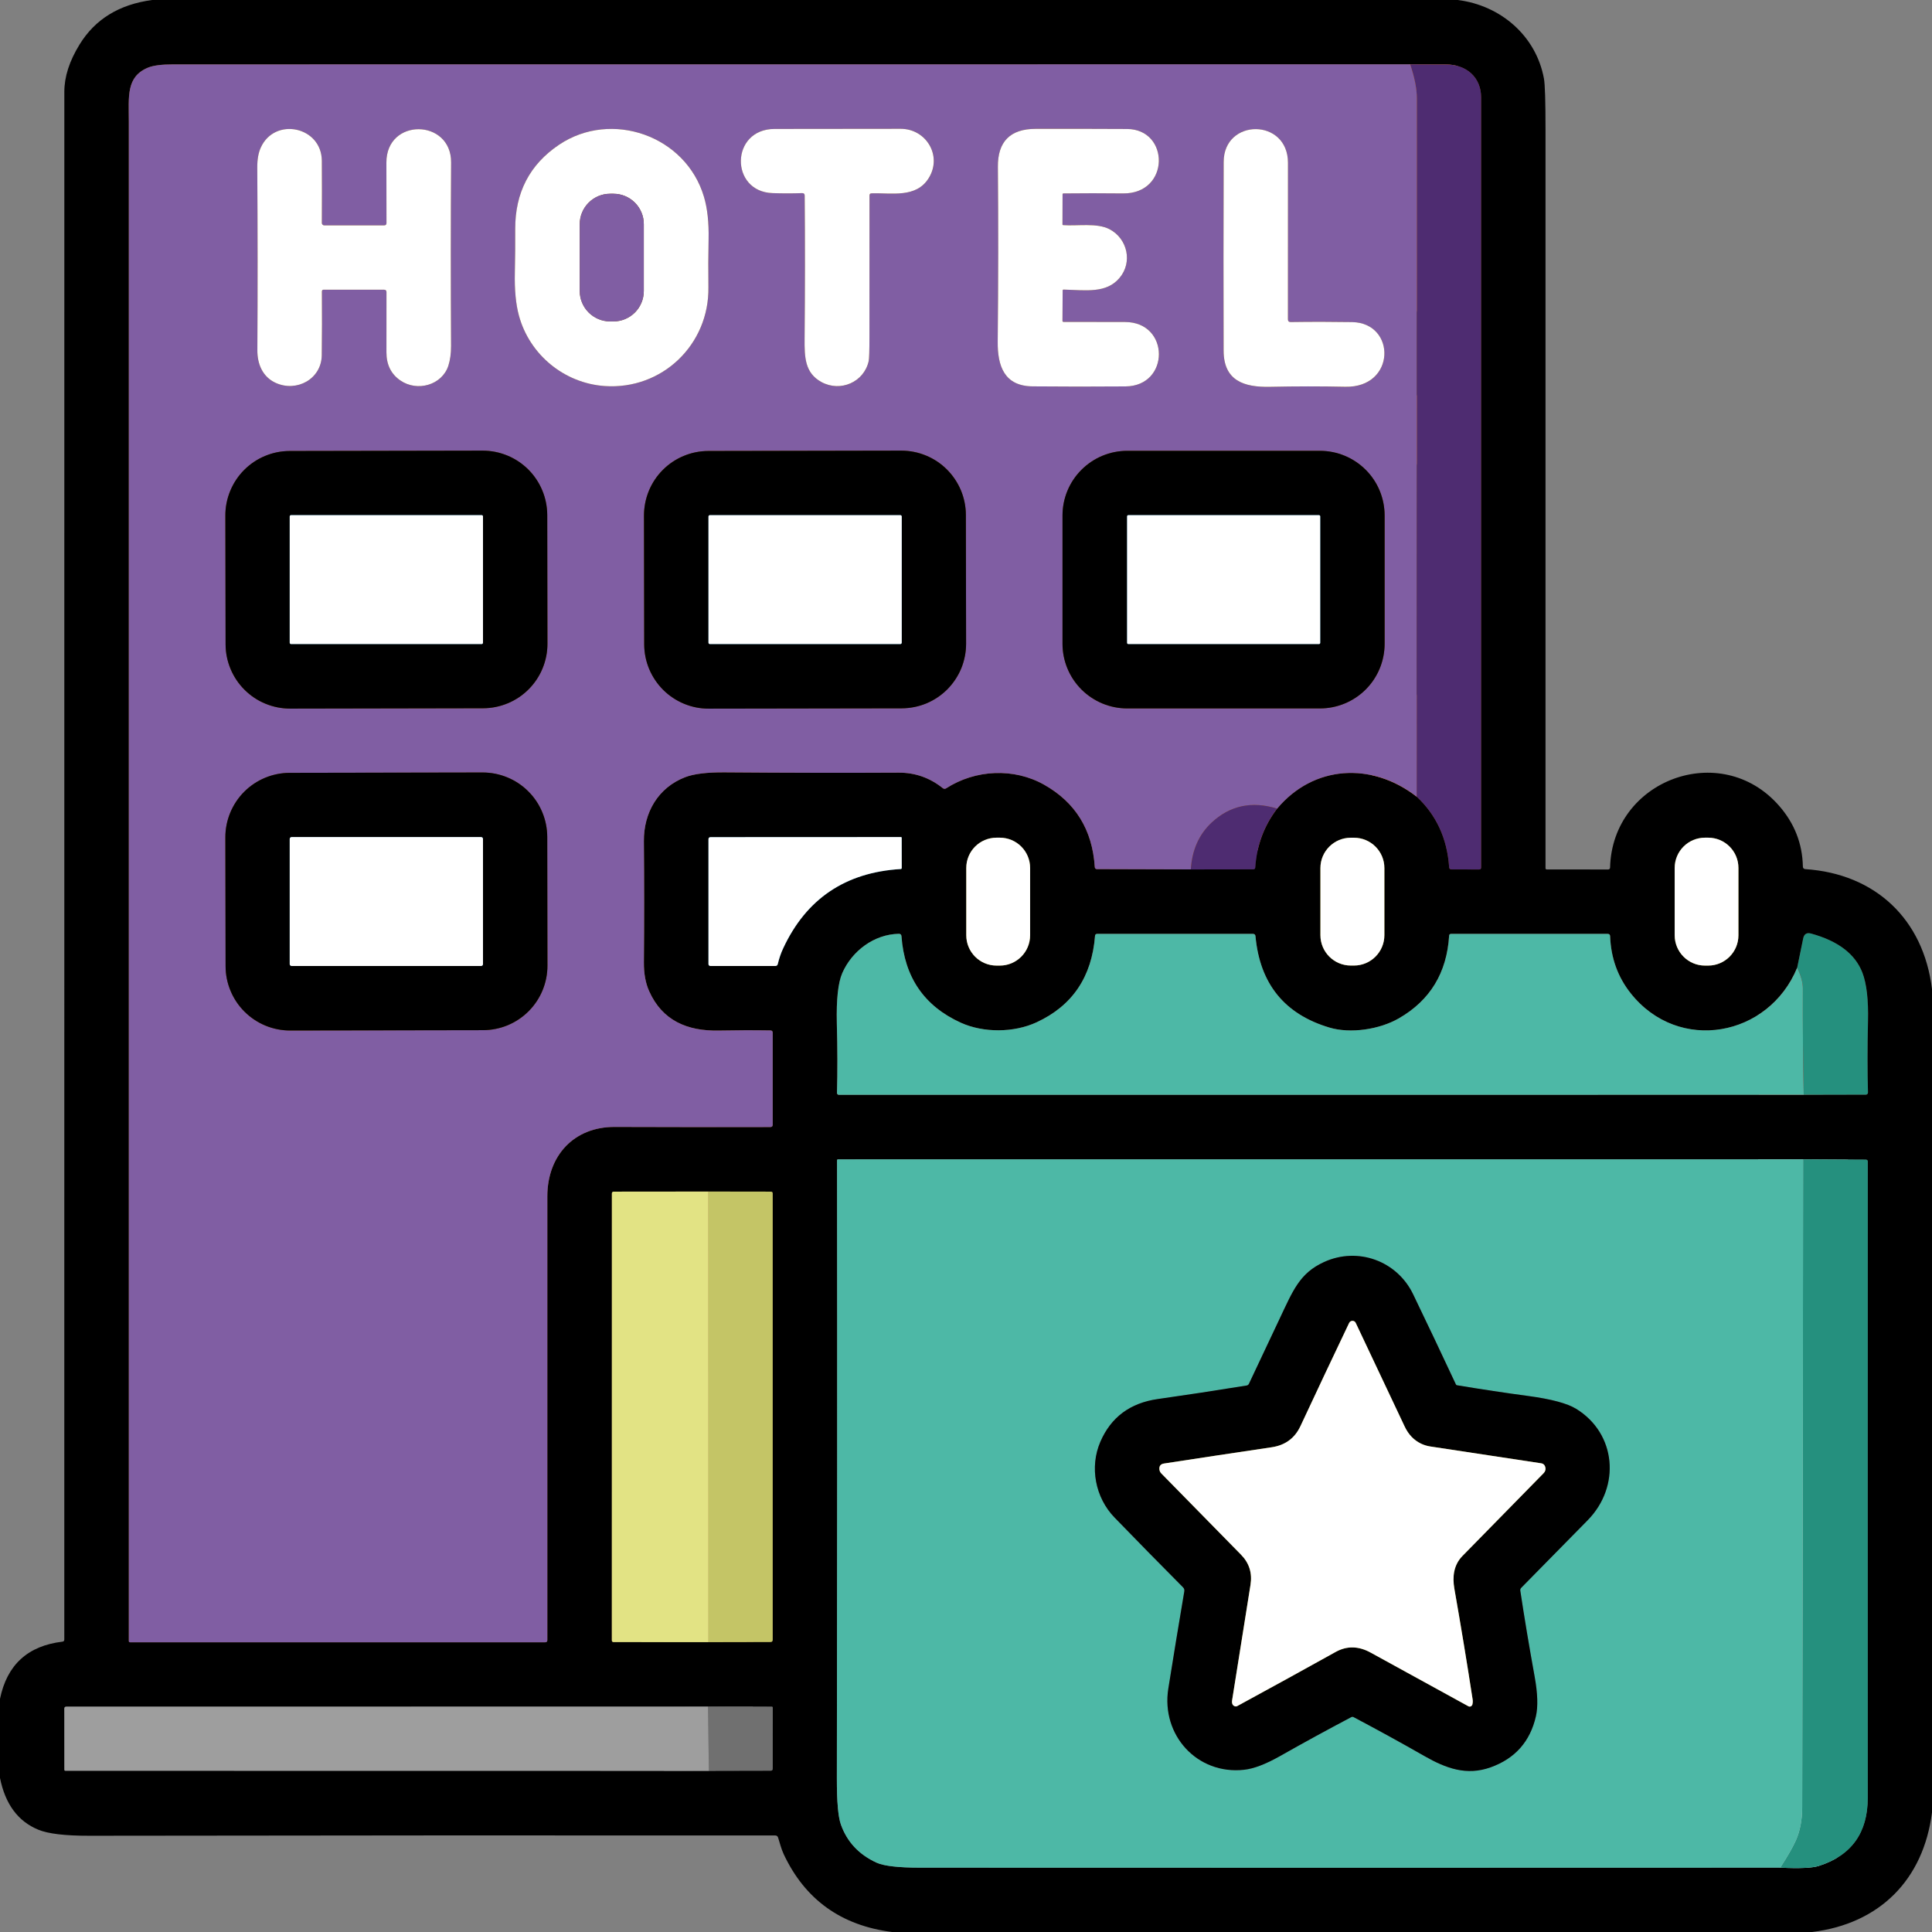 <svg width="43" height="43" viewBox="0 0 43 43" fill="none" xmlns="http://www.w3.org/2000/svg">
<rect x="0" y="0" width="43" height="43" fill="#808080" stroke="none"/>
<g clip-path="url(#clip0_370_9488)">
<path d="M26.504 19.35L27.893 19.348C27.921 19.348 27.936 19.334 27.938 19.306C27.971 18.813 28.134 18.377 28.425 17.997" stroke="#3C1F11" stroke-width="2"/>
<path d="M28.426 17.997C29.235 17.029 30.531 16.954 31.531 17.731" stroke="#804C01" stroke-width="2"/>
<path d="M31.53 17.731C31.969 18.141 32.21 18.664 32.254 19.301C32.256 19.335 32.274 19.351 32.307 19.351L32.92 19.352C32.95 19.353 32.965 19.338 32.965 19.308C32.965 13.681 32.965 7.968 32.965 2.171C32.965 1.723 32.643 1.438 32.187 1.435C31.921 1.433 31.653 1.432 31.385 1.432" stroke="#7B3E00" stroke-width="2"/>
<path d="M31.385 1.431C22.209 1.43 13.03 1.431 3.851 1.433C3.597 1.433 3.413 1.457 3.297 1.504C2.804 1.707 2.867 2.145 2.867 2.701C2.867 13.976 2.867 25.25 2.867 36.523C2.867 36.542 2.877 36.552 2.896 36.552H12.134C12.166 36.552 12.182 36.536 12.182 36.504C12.182 33.225 12.182 29.932 12.182 26.627C12.182 25.718 12.777 25.079 13.68 25.082C14.839 25.086 15.994 25.087 17.145 25.085C17.181 25.085 17.198 25.067 17.198 25.031V22.986C17.198 22.952 17.181 22.934 17.147 22.934C16.776 22.928 16.393 22.929 15.997 22.937C15.292 22.951 14.741 22.712 14.45 22.064C14.368 21.884 14.329 21.668 14.331 21.417C14.339 20.529 14.339 19.632 14.331 18.725C14.325 18.083 14.65 17.529 15.25 17.298C15.444 17.223 15.739 17.187 16.133 17.19C17.542 17.201 18.831 17.203 19.999 17.197C20.366 17.195 20.694 17.31 20.985 17.543C20.995 17.551 21.007 17.556 21.02 17.556C21.032 17.557 21.045 17.554 21.056 17.547C21.711 17.125 22.567 17.087 23.238 17.465C23.937 17.859 24.313 18.469 24.366 19.296C24.368 19.328 24.385 19.344 24.417 19.344L26.504 19.35" stroke="#804C01" stroke-width="2"/>
<path d="M31.385 1.432C31.485 1.723 31.535 1.974 31.535 2.184C31.536 7.346 31.535 12.528 31.53 17.731" stroke="#FA8A01" stroke-width="2"/>
<path d="M28.425 17.997C27.859 17.823 27.372 17.928 26.962 18.312C26.683 18.576 26.53 18.922 26.504 19.351" stroke="#BC6B12" stroke-width="2"/>
<path d="M17.431 21.108C17.944 20.006 18.816 19.418 20.047 19.343C20.062 19.342 20.07 19.334 20.07 19.318L20.069 18.649C20.069 18.637 20.063 18.631 20.051 18.631L15.817 18.633C15.784 18.633 15.768 18.649 15.768 18.681V21.459C15.768 21.47 15.773 21.48 15.78 21.488C15.788 21.496 15.799 21.501 15.81 21.501H17.256C17.285 21.501 17.304 21.486 17.311 21.458C17.341 21.331 17.381 21.215 17.431 21.108Z" stroke="#01557A" stroke-width="2"/>
<path d="M22.927 19.318C22.927 19.139 22.856 18.968 22.729 18.841C22.603 18.715 22.431 18.644 22.253 18.644H22.18C22.001 18.644 21.83 18.715 21.703 18.841C21.577 18.968 21.506 19.139 21.506 19.318V20.816C21.506 20.995 21.577 21.167 21.703 21.293C21.83 21.42 22.001 21.491 22.18 21.491H22.253C22.431 21.491 22.603 21.42 22.729 21.293C22.856 21.167 22.927 20.995 22.927 20.816V19.318Z" stroke="#807000" stroke-width="2"/>
<path d="M30.813 19.321C30.813 19.142 30.741 18.97 30.614 18.843C30.487 18.716 30.315 18.645 30.136 18.645H30.065C29.886 18.645 29.713 18.716 29.586 18.843C29.459 18.97 29.388 19.142 29.388 19.321V20.813C29.388 20.992 29.459 21.165 29.586 21.292C29.713 21.419 29.886 21.49 30.065 21.49H30.136C30.315 21.49 30.487 21.419 30.614 21.292C30.741 21.165 30.813 20.992 30.813 20.813V19.321Z" stroke="#807000" stroke-width="2"/>
<path d="M38.693 19.318C38.693 19.139 38.622 18.968 38.495 18.841C38.369 18.715 38.197 18.644 38.018 18.644H37.948C37.769 18.644 37.597 18.715 37.471 18.841C37.344 18.968 37.273 19.139 37.273 19.318V20.816C37.273 20.995 37.344 21.167 37.471 21.293C37.597 21.42 37.769 21.491 37.948 21.491H38.018C38.197 21.491 38.369 21.42 38.495 21.293C38.622 21.167 38.693 20.995 38.693 20.816V19.318Z" stroke="#807000" stroke-width="2"/>
<path d="M40.146 24.368L41.528 24.365C41.534 24.365 41.541 24.364 41.546 24.361C41.552 24.359 41.557 24.356 41.562 24.351C41.566 24.347 41.569 24.341 41.572 24.336C41.574 24.33 41.575 24.324 41.575 24.317C41.562 23.848 41.562 23.318 41.576 22.729C41.587 22.256 41.546 21.897 41.452 21.652C41.292 21.235 40.912 20.944 40.31 20.779C40.212 20.752 40.153 20.789 40.133 20.888L39.999 21.54" stroke="#640F0F" stroke-width="2"/>
<path d="M39.999 21.54C39.366 23.081 37.36 23.451 36.295 22.11C36.007 21.747 35.854 21.323 35.836 20.838C35.835 20.803 35.817 20.786 35.782 20.786H32.296C32.269 20.786 32.254 20.8 32.253 20.827C32.202 21.651 31.831 22.263 31.139 22.663C30.7 22.917 30.053 23.009 29.592 22.872C28.589 22.575 28.04 21.896 27.943 20.836C27.939 20.803 27.921 20.786 27.888 20.786H24.419C24.39 20.786 24.374 20.8 24.372 20.829C24.3 21.744 23.867 22.386 23.073 22.753C22.567 22.988 21.89 22.991 21.387 22.764C20.57 22.394 20.13 21.751 20.064 20.837C20.061 20.801 20.042 20.784 20.005 20.784C19.449 20.795 18.96 21.171 18.746 21.659C18.653 21.874 18.613 22.244 18.625 22.77C18.64 23.338 18.641 23.858 18.628 24.327C18.628 24.332 18.629 24.338 18.631 24.343C18.633 24.348 18.636 24.352 18.64 24.356C18.643 24.36 18.648 24.363 18.653 24.365C18.658 24.368 18.664 24.369 18.669 24.369L40.145 24.368" stroke="#7A221B" stroke-width="2"/>
<path d="M39.999 21.54C40.085 21.715 40.127 21.87 40.126 22.005C40.122 22.794 40.129 23.582 40.146 24.368" stroke="#DE312A" stroke-width="2"/>
<path d="M39.623 41.568C40.051 41.588 40.337 41.576 40.48 41.53C41.207 41.298 41.57 40.792 41.57 40.014C41.568 35.311 41.568 30.591 41.57 25.854C41.57 25.825 41.555 25.81 41.526 25.81L40.131 25.803" stroke="#686C6E" stroke-width="2"/>
<path d="M40.132 25.803L18.655 25.804C18.639 25.804 18.631 25.812 18.631 25.828C18.636 30.422 18.635 35.007 18.627 39.583C18.626 40.095 18.656 40.436 18.715 40.606C18.852 40.993 19.116 41.276 19.508 41.456C19.672 41.531 19.996 41.568 20.48 41.568C26.861 41.571 33.242 41.571 39.623 41.568" stroke="#7B7B7B" stroke-width="2"/>
<path d="M40.131 25.803C40.128 30.615 40.122 35.424 40.111 40.229C40.11 40.509 40.063 40.752 39.971 40.96C39.904 41.11 39.788 41.312 39.623 41.568" stroke="#E2E7E9" stroke-width="2"/>
<path d="M15.77 36.549L17.148 36.546C17.182 36.546 17.198 36.529 17.198 36.496V26.563C17.198 26.536 17.185 26.522 17.157 26.522L15.769 26.52" stroke="#3C1F11" stroke-width="2"/>
<path d="M15.769 26.52L13.66 26.522C13.632 26.522 13.618 26.536 13.618 26.564L13.617 36.507C13.617 36.534 13.631 36.548 13.658 36.548L15.77 36.549" stroke="#502917" stroke-width="2"/>
<path d="M15.769 26.52L15.77 36.549" stroke="#8C4828" stroke-width="2"/>
<path d="M15.778 39.413L17.154 39.41C17.184 39.41 17.199 39.395 17.199 39.365L17.2 38.008C17.2 37.992 17.192 37.984 17.176 37.984L15.758 37.983" stroke="#383838" stroke-width="2"/>
<path d="M15.758 37.983L1.475 37.985C1.446 37.985 1.432 37.999 1.432 38.028L1.433 39.39C1.433 39.396 1.435 39.401 1.439 39.405C1.443 39.409 1.448 39.411 1.454 39.411L15.777 39.413" stroke="#4F4F4F" stroke-width="2"/>
<path d="M15.758 37.983L15.778 39.413" stroke="#878787" stroke-width="2"/>
<path d="M17.91 4.353C17.919 5.385 17.919 6.444 17.908 7.53C17.904 7.958 17.916 8.301 18.284 8.503C18.708 8.734 19.232 8.504 19.334 8.036C19.346 7.984 19.351 7.804 19.351 7.498C19.351 6.498 19.352 5.449 19.353 4.35C19.353 4.32 19.368 4.304 19.397 4.303C19.843 4.289 20.39 4.415 20.671 3.964C20.979 3.469 20.616 2.867 20.047 2.867C18.957 2.868 18.022 2.869 17.241 2.87C16.253 2.871 16.243 4.266 17.194 4.298C17.423 4.306 17.642 4.306 17.853 4.298C17.891 4.297 17.91 4.315 17.91 4.353Z" stroke="#804C01" stroke-width="2"/>
<path d="M23.67 4.305C24.093 4.3 24.535 4.3 24.995 4.305C26.047 4.317 26.039 2.875 25.084 2.871C24.422 2.868 23.745 2.866 23.052 2.868C22.486 2.868 22.205 3.151 22.21 3.716C22.222 4.947 22.221 6.242 22.207 7.599C22.201 8.154 22.357 8.593 22.983 8.599C23.648 8.605 24.338 8.606 25.052 8.6C26.041 8.591 26.043 7.168 25.04 7.167C24.617 7.166 24.161 7.165 23.673 7.165C23.656 7.165 23.648 7.157 23.648 7.14L23.651 6.468C23.651 6.452 23.659 6.445 23.674 6.445C24.18 6.46 24.623 6.531 24.914 6.189C25.214 5.838 25.094 5.312 24.696 5.102C24.416 4.955 23.982 5.034 23.664 5.011C23.653 5.01 23.648 5.004 23.648 4.993L23.65 4.326C23.65 4.313 23.656 4.306 23.67 4.305Z" stroke="#804C01" stroke-width="2"/>
<path d="M8.547 5.017H7.219C7.211 5.017 7.204 5.016 7.197 5.013C7.19 5.01 7.184 5.006 7.179 5.001C7.174 4.996 7.17 4.989 7.167 4.982C7.164 4.976 7.163 4.968 7.163 4.961C7.166 4.489 7.166 4.028 7.163 3.577C7.156 2.814 6.116 2.599 5.805 3.283C5.751 3.401 5.725 3.549 5.726 3.726C5.735 5.13 5.736 6.485 5.728 7.791C5.726 8.1 5.843 8.388 6.137 8.522C6.605 8.734 7.152 8.436 7.161 7.911C7.167 7.465 7.168 6.989 7.164 6.483C7.164 6.474 7.168 6.465 7.174 6.458C7.18 6.452 7.189 6.448 7.198 6.448H8.548C8.584 6.448 8.602 6.466 8.602 6.502C8.601 6.937 8.6 7.384 8.601 7.843C8.601 8.117 8.704 8.325 8.91 8.467C9.286 8.727 9.838 8.572 9.979 8.139C10.019 8.014 10.039 7.869 10.039 7.703C10.031 6.259 10.031 4.896 10.04 3.614C10.045 2.642 8.597 2.616 8.6 3.619C8.601 4.104 8.602 4.553 8.602 4.964C8.602 4.999 8.584 5.017 8.547 5.017Z" stroke="#804C01" stroke-width="2"/>
<path d="M13.459 8.592C14.736 8.68 15.785 7.67 15.767 6.396C15.762 6.034 15.764 5.677 15.771 5.325C15.779 4.955 15.745 4.64 15.668 4.381C15.264 3.016 13.605 2.441 12.444 3.221C11.79 3.66 11.464 4.287 11.467 5.1C11.469 5.427 11.466 5.748 11.459 6.064C11.45 6.452 11.481 6.773 11.55 7.025C11.784 7.888 12.552 8.529 13.459 8.592Z" stroke="#804C01" stroke-width="2"/>
<path d="M28.665 7.107C28.664 5.93 28.665 4.769 28.666 3.624C28.667 2.626 27.237 2.629 27.235 3.603C27.23 5.053 27.23 6.454 27.234 7.807C27.236 8.474 27.687 8.622 28.267 8.609C28.84 8.597 29.399 8.596 29.943 8.608C31.071 8.632 31.079 7.187 30.095 7.169C29.667 7.162 29.21 7.161 28.726 7.168C28.685 7.168 28.665 7.148 28.665 7.107Z" stroke="#804C01" stroke-width="2"/>
<path d="M12.18 11.463C12.179 11.275 12.142 11.088 12.069 10.915C11.997 10.741 11.891 10.583 11.758 10.45C11.624 10.317 11.466 10.211 11.292 10.139C11.117 10.068 10.931 10.031 10.742 10.031L6.448 10.039C6.259 10.039 6.073 10.076 5.899 10.149C5.725 10.221 5.567 10.327 5.434 10.461C5.301 10.594 5.196 10.752 5.124 10.927C5.052 11.101 5.015 11.287 5.016 11.476L5.021 14.34C5.021 14.528 5.058 14.714 5.131 14.888C5.203 15.062 5.309 15.22 5.443 15.353C5.576 15.486 5.734 15.591 5.908 15.663C6.083 15.735 6.269 15.772 6.458 15.771L10.752 15.764C10.941 15.764 11.127 15.726 11.301 15.654C11.475 15.582 11.633 15.476 11.766 15.342C11.899 15.209 12.005 15.05 12.076 14.876C12.148 14.702 12.185 14.515 12.184 14.327L12.18 11.463Z" stroke="#804C01" stroke-width="2"/>
<path d="M21.497 11.462C21.497 11.274 21.459 11.087 21.387 10.914C21.314 10.74 21.208 10.582 21.075 10.449C20.942 10.316 20.783 10.21 20.609 10.139C20.435 10.067 20.248 10.03 20.06 10.03L15.765 10.038C15.577 10.038 15.39 10.075 15.216 10.148C15.042 10.22 14.884 10.326 14.751 10.46C14.618 10.593 14.513 10.751 14.441 10.926C14.37 11.1 14.333 11.286 14.333 11.475L14.338 14.34C14.338 14.529 14.376 14.715 14.448 14.889C14.521 15.063 14.627 15.221 14.76 15.354C14.893 15.487 15.052 15.592 15.226 15.664C15.4 15.736 15.587 15.773 15.775 15.772L20.07 15.765C20.258 15.764 20.445 15.727 20.619 15.655C20.793 15.582 20.951 15.476 21.084 15.343C21.216 15.209 21.322 15.051 21.394 14.877C21.465 14.703 21.502 14.516 21.502 14.328L21.497 11.462Z" stroke="#804C01" stroke-width="2"/>
<path d="M30.817 11.473C30.817 11.091 30.666 10.725 30.396 10.456C30.126 10.186 29.76 10.034 29.379 10.034H25.087C24.706 10.034 24.34 10.186 24.07 10.456C23.8 10.725 23.648 11.091 23.648 11.473V14.328C23.648 14.71 23.8 15.076 24.07 15.346C24.34 15.615 24.706 15.767 25.087 15.767H29.379C29.76 15.767 30.126 15.615 30.396 15.346C30.666 15.076 30.817 14.71 30.817 14.328V11.473Z" stroke="#804C01" stroke-width="2"/>
<path d="M12.18 18.627C12.179 18.439 12.142 18.252 12.069 18.078C11.997 17.904 11.891 17.746 11.757 17.613C11.624 17.48 11.465 17.375 11.291 17.303C11.117 17.231 10.93 17.194 10.742 17.194L6.448 17.202C6.26 17.202 6.073 17.24 5.899 17.312C5.725 17.384 5.567 17.491 5.434 17.624C5.301 17.758 5.196 17.916 5.124 18.09C5.052 18.264 5.015 18.451 5.016 18.64L5.021 21.503C5.021 21.692 5.058 21.879 5.131 22.053C5.203 22.227 5.309 22.385 5.443 22.518C5.576 22.651 5.735 22.756 5.909 22.828C6.083 22.9 6.27 22.937 6.458 22.936L10.752 22.929C10.94 22.928 11.127 22.891 11.301 22.819C11.475 22.746 11.633 22.64 11.766 22.507C11.899 22.373 12.004 22.215 12.076 22.04C12.148 21.866 12.185 21.68 12.184 21.491L12.18 18.627Z" stroke="#804C01" stroke-width="2"/>
<path d="M14.329 4.988C14.329 4.809 14.258 4.637 14.131 4.51C14.004 4.383 13.832 4.312 13.652 4.312H13.58C13.401 4.312 13.229 4.383 13.102 4.51C12.975 4.637 12.903 4.809 12.903 4.988V6.477C12.903 6.656 12.975 6.828 13.102 6.955C13.229 7.082 13.401 7.154 13.58 7.154H13.652C13.832 7.154 14.004 7.082 14.131 6.955C14.258 6.828 14.329 6.656 14.329 6.477V4.988Z" stroke="#804C01" stroke-width="2"/>
<path d="M10.75 11.495C10.75 11.487 10.747 11.479 10.742 11.474C10.736 11.468 10.728 11.465 10.72 11.465H6.479C6.471 11.465 6.463 11.468 6.458 11.474C6.452 11.479 6.449 11.487 6.449 11.495V14.305C6.449 14.313 6.452 14.321 6.458 14.327C6.463 14.332 6.471 14.335 6.479 14.335H10.72C10.728 14.335 10.736 14.332 10.742 14.327C10.747 14.321 10.75 14.313 10.75 14.305V11.495Z" stroke="#01557A" stroke-width="2"/>
<path d="M20.07 11.497C20.07 11.488 20.066 11.48 20.06 11.474C20.054 11.468 20.046 11.465 20.038 11.465H15.8C15.791 11.465 15.783 11.468 15.777 11.474C15.771 11.48 15.768 11.488 15.768 11.497V14.303C15.768 14.312 15.771 14.32 15.777 14.326C15.783 14.332 15.791 14.335 15.8 14.335H20.038C20.046 14.335 20.054 14.332 20.06 14.326C20.066 14.32 20.07 14.312 20.07 14.303V11.497Z" stroke="#01557A" stroke-width="2"/>
<path d="M29.384 11.493C29.384 11.49 29.383 11.486 29.382 11.482C29.38 11.479 29.378 11.476 29.375 11.473C29.373 11.471 29.37 11.469 29.366 11.467C29.363 11.466 29.359 11.465 29.355 11.465H25.114C25.106 11.465 25.099 11.468 25.094 11.473C25.088 11.479 25.085 11.486 25.085 11.493V14.307C25.085 14.311 25.086 14.314 25.088 14.318C25.089 14.321 25.091 14.324 25.094 14.327C25.096 14.33 25.1 14.332 25.103 14.333C25.107 14.335 25.11 14.335 25.114 14.335H29.355C29.359 14.335 29.363 14.335 29.366 14.333C29.37 14.332 29.373 14.33 29.375 14.327C29.378 14.324 29.38 14.321 29.382 14.318C29.383 14.314 29.384 14.311 29.384 14.307V11.493Z" stroke="#01557A" stroke-width="2"/>
<path d="M10.75 18.673C10.75 18.661 10.746 18.651 10.738 18.642C10.73 18.634 10.719 18.63 10.708 18.63H6.492C6.48 18.63 6.469 18.634 6.461 18.642C6.453 18.651 6.449 18.661 6.449 18.673V21.458C6.449 21.469 6.453 21.48 6.461 21.488C6.469 21.496 6.48 21.5 6.492 21.5H10.708C10.719 21.5 10.73 21.496 10.738 21.488C10.746 21.48 10.75 21.469 10.75 21.458V18.673Z" stroke="#01557A" stroke-width="2"/>
<path d="M32.404 30.813C32.081 30.122 31.763 29.452 31.45 28.803C31.094 28.065 30.224 27.744 29.47 28.088C28.924 28.338 28.78 28.718 28.475 29.362C28.238 29.863 28.012 30.342 27.797 30.799C27.787 30.82 27.77 30.833 27.746 30.837C27.055 30.949 26.396 31.049 25.77 31.138C25.154 31.225 24.727 31.542 24.491 32.088C24.247 32.651 24.375 33.331 24.807 33.776C25.302 34.287 25.809 34.804 26.33 35.328C26.355 35.353 26.364 35.382 26.359 35.417C26.234 36.153 26.116 36.875 26.003 37.583C25.839 38.619 26.648 39.504 27.689 39.389C27.905 39.366 28.169 39.265 28.483 39.088C29.018 38.785 29.55 38.494 30.08 38.215C30.087 38.212 30.094 38.21 30.101 38.21C30.108 38.21 30.116 38.212 30.122 38.215C30.666 38.503 31.193 38.792 31.703 39.084C32.185 39.359 32.641 39.526 33.176 39.335C33.721 39.14 34.057 38.76 34.185 38.196C34.233 37.983 34.224 37.69 34.156 37.315C34.033 36.638 33.927 36.001 33.837 35.404C33.833 35.379 33.84 35.357 33.858 35.339C34.368 34.82 34.861 34.319 35.337 33.835C36.072 33.086 35.976 31.906 35.079 31.355C34.881 31.234 34.526 31.139 34.014 31.07C33.511 31.003 32.982 30.923 32.428 30.831C32.423 30.831 32.418 30.829 32.414 30.825C32.41 30.822 32.406 30.818 32.404 30.813Z" stroke="#7B7B7B" stroke-width="2"/>
<path d="M31.63 32.132C31.47 32.055 31.348 31.929 31.264 31.751C30.908 30.994 30.545 30.225 30.175 29.445C30.162 29.417 30.14 29.401 30.11 29.398C30.093 29.396 30.076 29.4 30.061 29.408C30.046 29.417 30.034 29.43 30.027 29.445C29.675 30.182 29.314 30.948 28.943 31.742C28.817 32.01 28.605 32.166 28.305 32.211C27.482 32.333 26.683 32.454 25.908 32.573C25.833 32.584 25.798 32.627 25.804 32.702C25.807 32.736 25.822 32.769 25.847 32.794C26.445 33.405 27.036 34.007 27.62 34.601C27.803 34.787 27.874 35.011 27.832 35.273C27.695 36.127 27.559 36.981 27.424 37.835C27.411 37.91 27.431 37.958 27.483 37.976C27.492 37.979 27.501 37.98 27.51 37.979C27.519 37.979 27.528 37.976 27.536 37.972C28.335 37.537 29.065 37.136 29.727 36.767C29.977 36.628 30.238 36.633 30.509 36.783C31.247 37.19 31.971 37.587 32.68 37.975C32.689 37.98 32.698 37.983 32.708 37.983C32.717 37.983 32.727 37.982 32.736 37.978C32.744 37.974 32.752 37.968 32.758 37.96C32.764 37.953 32.769 37.944 32.771 37.935C32.78 37.896 32.782 37.859 32.776 37.824C32.651 37.009 32.515 36.189 32.37 35.362C32.322 35.089 32.355 34.83 32.549 34.631C33.117 34.05 33.718 33.437 34.352 32.792C34.398 32.746 34.41 32.693 34.386 32.633C34.38 32.616 34.369 32.602 34.355 32.59C34.341 32.579 34.325 32.572 34.307 32.569L31.829 32.193C31.76 32.182 31.694 32.162 31.63 32.132Z" stroke="#807000" stroke-width="2"/>
<path d="M3.388 0H32.445C33.404 0.12 34.189 0.801 34.363 1.749C34.387 1.877 34.398 2.252 34.398 2.872C34.399 8.359 34.399 13.844 34.398 19.326C34.398 19.332 34.401 19.339 34.406 19.343C34.41 19.348 34.417 19.351 34.423 19.351L35.793 19.352C35.804 19.352 35.815 19.347 35.823 19.34C35.831 19.332 35.835 19.322 35.835 19.311C35.882 17.361 38.3 16.453 39.595 17.932C39.939 18.325 40.116 18.776 40.126 19.286C40.127 19.323 40.146 19.342 40.181 19.344C41.736 19.447 42.81 20.455 43 22.014V40.339C42.809 41.841 41.831 42.817 40.332 43H19.854C18.721 42.856 17.918 42.279 17.443 41.269C17.388 41.152 17.357 41.019 17.318 40.899C17.308 40.867 17.285 40.851 17.251 40.851C12.23 40.848 7.143 40.85 1.989 40.858C1.451 40.859 1.072 40.814 0.852 40.723C0.4 40.537 0.116 40.153 0 39.571V37.811C0.155 37.054 0.618 36.63 1.39 36.538C1.417 36.535 1.431 36.519 1.431 36.491C1.431 25.008 1.431 13.525 1.432 2.042C1.432 1.709 1.544 1.359 1.77 0.992C2.116 0.427 2.655 0.097 3.388 0ZM26.504 19.35L27.893 19.348C27.921 19.348 27.936 19.334 27.938 19.306C27.971 18.813 28.134 18.377 28.425 17.997C29.235 17.029 30.531 16.954 31.53 17.731C31.969 18.14 32.21 18.663 32.253 19.3C32.256 19.334 32.273 19.351 32.307 19.351L32.92 19.352C32.95 19.352 32.965 19.337 32.965 19.307C32.965 13.68 32.965 7.968 32.965 2.17C32.965 1.723 32.643 1.438 32.187 1.434C31.921 1.432 31.653 1.431 31.385 1.431C22.208 1.43 13.03 1.431 3.851 1.433C3.597 1.433 3.412 1.457 3.296 1.504C2.803 1.707 2.867 2.145 2.867 2.701C2.867 13.976 2.867 25.25 2.867 36.523C2.867 36.542 2.877 36.552 2.896 36.552H12.134C12.166 36.552 12.182 36.536 12.182 36.504C12.181 33.224 12.181 29.932 12.182 26.627C12.182 25.718 12.777 25.079 13.679 25.082C14.839 25.086 15.994 25.087 17.145 25.084C17.18 25.084 17.198 25.067 17.198 25.031V22.986C17.198 22.951 17.181 22.934 17.147 22.934C16.776 22.927 16.392 22.929 15.996 22.937C15.292 22.951 14.741 22.712 14.45 22.064C14.368 21.884 14.329 21.668 14.331 21.417C14.339 20.529 14.339 19.632 14.33 18.725C14.324 18.083 14.65 17.528 15.25 17.297C15.444 17.223 15.738 17.187 16.133 17.19C17.542 17.201 18.831 17.203 19.999 17.197C20.365 17.194 20.694 17.31 20.985 17.543C20.995 17.551 21.007 17.555 21.02 17.556C21.032 17.557 21.045 17.554 21.056 17.547C21.711 17.124 22.567 17.087 23.238 17.465C23.936 17.859 24.312 18.469 24.366 19.296C24.368 19.328 24.385 19.344 24.417 19.344L26.504 19.35ZM17.431 21.107C17.944 20.005 18.816 19.417 20.047 19.342C20.062 19.341 20.07 19.333 20.07 19.317L20.069 18.649C20.069 18.636 20.063 18.63 20.051 18.63L15.817 18.632C15.784 18.632 15.768 18.648 15.768 18.681V21.458C15.768 21.469 15.773 21.48 15.78 21.488C15.788 21.496 15.799 21.5 15.81 21.5H17.256C17.285 21.5 17.304 21.486 17.311 21.457C17.341 21.331 17.381 21.214 17.431 21.107ZM22.927 19.318C22.927 19.139 22.856 18.968 22.729 18.841C22.603 18.715 22.431 18.644 22.253 18.644H22.18C22.001 18.644 21.83 18.715 21.703 18.841C21.577 18.968 21.506 19.139 21.506 19.318V20.816C21.506 20.995 21.577 21.167 21.703 21.293C21.83 21.42 22.001 21.491 22.18 21.491H22.253C22.431 21.491 22.603 21.42 22.729 21.293C22.856 21.167 22.927 20.995 22.927 20.816V19.318ZM30.812 19.321C30.812 19.142 30.741 18.97 30.614 18.843C30.487 18.716 30.315 18.645 30.135 18.645H30.065C29.885 18.645 29.713 18.716 29.586 18.843C29.459 18.97 29.388 19.142 29.388 19.321V20.813C29.388 20.992 29.459 21.165 29.586 21.292C29.713 21.419 29.885 21.49 30.065 21.49H30.135C30.315 21.49 30.487 21.419 30.614 21.292C30.741 21.165 30.812 20.992 30.812 20.813V19.321ZM38.692 19.318C38.692 19.139 38.621 18.968 38.495 18.841C38.368 18.715 38.197 18.644 38.018 18.644H37.947C37.769 18.644 37.597 18.715 37.471 18.841C37.344 18.968 37.273 19.139 37.273 19.318V20.816C37.273 20.995 37.344 21.167 37.471 21.293C37.597 21.42 37.769 21.491 37.947 21.491H38.018C38.197 21.491 38.368 21.42 38.495 21.293C38.621 21.167 38.692 20.995 38.692 20.816V19.318ZM40.145 24.367L41.528 24.365C41.534 24.365 41.54 24.363 41.546 24.361C41.552 24.359 41.557 24.355 41.561 24.351C41.566 24.346 41.569 24.341 41.571 24.335C41.574 24.329 41.575 24.323 41.575 24.317C41.562 23.847 41.562 23.318 41.576 22.729C41.587 22.256 41.546 21.897 41.452 21.652C41.292 21.234 40.911 20.943 40.31 20.779C40.212 20.752 40.153 20.788 40.133 20.888L39.999 21.54C39.366 23.081 37.36 23.451 36.295 22.109C36.007 21.746 35.854 21.322 35.836 20.837C35.835 20.803 35.817 20.785 35.782 20.785H32.296C32.269 20.785 32.254 20.799 32.252 20.826C32.202 21.65 31.83 22.262 31.139 22.662C30.7 22.917 30.053 23.008 29.592 22.872C28.589 22.574 28.039 21.896 27.942 20.836C27.939 20.802 27.921 20.785 27.888 20.785H24.419C24.39 20.785 24.374 20.8 24.371 20.829C24.3 21.744 23.867 22.385 23.073 22.752C22.567 22.987 21.89 22.991 21.387 22.763C20.57 22.393 20.129 21.751 20.064 20.837C20.061 20.801 20.041 20.783 20.005 20.784C19.449 20.794 18.96 21.17 18.746 21.659C18.653 21.873 18.612 22.243 18.625 22.769C18.64 23.338 18.641 23.857 18.628 24.326C18.628 24.331 18.629 24.337 18.631 24.342C18.633 24.347 18.636 24.352 18.64 24.356C18.643 24.36 18.648 24.363 18.653 24.365C18.658 24.367 18.663 24.368 18.669 24.368L40.145 24.367ZM39.623 41.568C40.051 41.588 40.337 41.575 40.48 41.529C41.207 41.298 41.57 40.792 41.57 40.014C41.568 35.311 41.568 30.591 41.57 25.854C41.57 25.825 41.555 25.81 41.526 25.81L40.131 25.802L18.655 25.803C18.638 25.803 18.63 25.811 18.63 25.828C18.636 30.422 18.634 35.007 18.626 39.583C18.625 40.094 18.655 40.435 18.715 40.606C18.852 40.992 19.116 41.276 19.508 41.456C19.672 41.531 19.996 41.568 20.48 41.568C26.861 41.57 33.242 41.57 39.623 41.568ZM15.77 36.549L17.148 36.546C17.181 36.546 17.198 36.529 17.198 36.496V26.563C17.198 26.536 17.185 26.522 17.157 26.522L15.769 26.52L13.66 26.522C13.632 26.522 13.618 26.536 13.618 26.564L13.617 36.507C13.617 36.535 13.631 36.548 13.658 36.548L15.77 36.549ZM15.777 39.413L17.154 39.41C17.183 39.41 17.198 39.395 17.198 39.365L17.199 38.008C17.199 37.992 17.191 37.984 17.176 37.984L15.758 37.984L1.475 37.985C1.446 37.985 1.432 38 1.432 38.028L1.433 39.39C1.433 39.396 1.435 39.401 1.439 39.405C1.443 39.409 1.448 39.411 1.454 39.411L15.777 39.413Z" fill="black"/>
<path d="M31.385 1.431C31.485 1.722 31.535 1.973 31.535 2.184C31.536 7.345 31.535 12.528 31.53 17.731C30.531 16.954 29.235 17.029 28.426 17.997C27.86 17.823 27.372 17.928 26.963 18.312C26.683 18.575 26.53 18.921 26.504 19.35L24.417 19.344C24.385 19.344 24.368 19.328 24.366 19.296C24.313 18.469 23.937 17.859 23.238 17.465C22.567 17.087 21.711 17.125 21.056 17.547C21.045 17.554 21.032 17.557 21.02 17.556C21.007 17.556 20.995 17.551 20.985 17.543C20.694 17.31 20.366 17.195 19.999 17.197C18.831 17.203 17.542 17.201 16.133 17.19C15.739 17.187 15.444 17.223 15.25 17.298C14.65 17.529 14.325 18.083 14.331 18.725C14.339 19.632 14.339 20.529 14.331 21.417C14.329 21.668 14.368 21.884 14.45 22.064C14.741 22.712 15.292 22.951 15.997 22.937C16.393 22.929 16.776 22.928 17.147 22.934C17.181 22.934 17.198 22.952 17.198 22.986V25.031C17.198 25.067 17.181 25.085 17.145 25.085C15.994 25.087 14.839 25.086 13.68 25.082C12.777 25.079 12.182 25.718 12.182 26.627C12.182 29.932 12.182 33.225 12.182 36.504C12.182 36.536 12.166 36.552 12.134 36.552H2.896C2.877 36.552 2.867 36.542 2.867 36.523C2.867 25.25 2.867 13.976 2.867 2.701C2.867 2.145 2.804 1.707 3.297 1.504C3.413 1.457 3.597 1.433 3.851 1.433C13.03 1.431 22.209 1.43 31.385 1.431ZM17.91 4.353C17.919 5.385 17.919 6.445 17.908 7.53C17.904 7.958 17.916 8.301 18.284 8.503C18.708 8.735 19.232 8.504 19.334 8.037C19.346 7.984 19.351 7.805 19.351 7.498C19.351 6.498 19.352 5.449 19.353 4.35C19.353 4.32 19.368 4.305 19.397 4.303C19.843 4.289 20.39 4.415 20.671 3.964C20.979 3.47 20.616 2.867 20.047 2.867C18.957 2.868 18.022 2.869 17.241 2.87C16.253 2.871 16.243 4.267 17.194 4.298C17.423 4.306 17.642 4.306 17.853 4.298C17.891 4.297 17.91 4.315 17.91 4.353ZM23.669 4.305C24.093 4.3 24.535 4.3 24.995 4.305C26.047 4.317 26.039 2.875 25.084 2.871C24.422 2.867 23.745 2.866 23.052 2.867C22.486 2.868 22.205 3.151 22.21 3.716C22.222 4.947 22.221 6.241 22.206 7.599C22.201 8.153 22.357 8.593 22.983 8.598C23.648 8.605 24.337 8.605 25.052 8.599C26.041 8.591 26.043 7.168 25.04 7.167C24.617 7.165 24.161 7.165 23.673 7.165C23.656 7.165 23.648 7.156 23.648 7.14L23.651 6.468C23.651 6.452 23.659 6.445 23.674 6.445C24.18 6.46 24.623 6.531 24.914 6.189C25.214 5.838 25.094 5.312 24.696 5.102C24.416 4.954 23.982 5.033 23.664 5.011C23.653 5.01 23.648 5.004 23.648 4.993L23.649 4.326C23.649 4.313 23.656 4.306 23.669 4.305ZM8.547 5.017H7.219C7.211 5.017 7.204 5.016 7.197 5.013C7.19 5.01 7.184 5.006 7.179 5.001C7.174 4.996 7.17 4.989 7.167 4.983C7.164 4.976 7.163 4.968 7.163 4.961C7.167 4.489 7.167 4.028 7.163 3.577C7.157 2.814 6.116 2.599 5.805 3.283C5.751 3.401 5.725 3.549 5.726 3.727C5.735 5.13 5.736 6.485 5.728 7.791C5.726 8.1 5.843 8.388 6.137 8.522C6.605 8.734 7.152 8.436 7.161 7.911C7.167 7.465 7.168 6.989 7.164 6.483C7.164 6.474 7.168 6.465 7.174 6.459C7.181 6.452 7.189 6.448 7.199 6.448H8.548C8.584 6.448 8.602 6.466 8.602 6.502C8.601 6.937 8.601 7.384 8.601 7.843C8.601 8.117 8.704 8.325 8.91 8.467C9.286 8.727 9.838 8.572 9.979 8.139C10.02 8.014 10.039 7.869 10.039 7.703C10.031 6.259 10.031 4.896 10.04 3.614C10.046 2.642 8.597 2.616 8.6 3.619C8.601 4.104 8.602 4.553 8.602 4.964C8.602 4.999 8.584 5.017 8.547 5.017ZM13.46 8.592C14.736 8.68 15.785 7.67 15.767 6.396C15.762 6.034 15.764 5.677 15.772 5.326C15.78 4.955 15.745 4.64 15.668 4.381C15.264 3.016 13.606 2.441 12.444 3.221C11.79 3.66 11.465 4.287 11.467 5.1C11.469 5.427 11.466 5.748 11.459 6.064C11.451 6.452 11.481 6.773 11.55 7.025C11.784 7.888 12.553 8.529 13.46 8.592ZM28.665 7.108C28.664 5.931 28.665 4.77 28.666 3.625C28.667 2.626 27.237 2.63 27.235 3.603C27.23 5.053 27.23 6.455 27.234 7.807C27.236 8.474 27.687 8.622 28.267 8.609C28.84 8.597 29.399 8.597 29.943 8.609C31.071 8.633 31.079 7.188 30.095 7.17C29.667 7.162 29.21 7.161 28.726 7.168C28.685 7.169 28.665 7.149 28.665 7.108ZM12.18 11.463C12.179 11.274 12.142 11.088 12.069 10.914C11.997 10.74 11.891 10.582 11.758 10.449C11.624 10.316 11.466 10.211 11.292 10.139C11.118 10.067 10.931 10.03 10.743 10.031L6.448 10.038C6.259 10.039 6.073 10.076 5.899 10.149C5.725 10.221 5.567 10.327 5.434 10.46C5.301 10.594 5.196 10.752 5.124 10.926C5.052 11.1 5.015 11.287 5.016 11.475L5.021 14.339C5.021 14.527 5.059 14.714 5.131 14.888C5.203 15.062 5.309 15.22 5.443 15.353C5.576 15.486 5.734 15.591 5.909 15.663C6.083 15.735 6.269 15.771 6.458 15.771L10.753 15.764C10.941 15.763 11.127 15.726 11.301 15.653C11.475 15.581 11.633 15.475 11.766 15.342C11.899 15.208 12.005 15.05 12.076 14.876C12.148 14.702 12.185 14.515 12.185 14.327L12.18 11.463ZM21.497 11.462C21.497 11.274 21.459 11.087 21.387 10.913C21.314 10.739 21.208 10.581 21.075 10.448C20.942 10.315 20.783 10.21 20.609 10.138C20.435 10.066 20.248 10.03 20.06 10.03L15.765 10.037C15.577 10.038 15.39 10.075 15.216 10.148C15.042 10.22 14.884 10.326 14.751 10.459C14.618 10.593 14.513 10.751 14.441 10.925C14.37 11.1 14.333 11.286 14.333 11.475L14.338 14.34C14.338 14.528 14.376 14.715 14.448 14.889C14.521 15.063 14.627 15.221 14.76 15.354C14.893 15.486 15.052 15.592 15.226 15.664C15.4 15.736 15.587 15.772 15.775 15.772L20.07 15.764C20.258 15.764 20.445 15.727 20.619 15.654C20.793 15.582 20.951 15.476 21.084 15.342C21.216 15.209 21.322 15.051 21.394 14.877C21.465 14.703 21.502 14.516 21.502 14.328L21.497 11.462ZM30.817 11.473C30.817 11.092 30.666 10.726 30.396 10.456C30.126 10.186 29.76 10.035 29.379 10.035H25.087C24.706 10.035 24.34 10.186 24.07 10.456C23.8 10.726 23.648 11.092 23.648 11.473V14.329C23.648 14.71 23.8 15.076 24.07 15.346C24.34 15.616 24.706 15.767 25.087 15.767H29.379C29.76 15.767 30.126 15.616 30.396 15.346C30.666 15.076 30.817 14.71 30.817 14.329V11.473ZM12.18 18.627C12.179 18.438 12.142 18.252 12.069 18.078C11.997 17.904 11.891 17.745 11.758 17.613C11.624 17.479 11.466 17.374 11.291 17.302C11.117 17.23 10.93 17.194 10.742 17.194L6.449 17.201C6.26 17.202 6.074 17.239 5.9 17.312C5.726 17.384 5.567 17.49 5.434 17.623C5.301 17.757 5.196 17.915 5.124 18.09C5.052 18.264 5.015 18.451 5.016 18.639L5.021 21.503C5.021 21.692 5.059 21.878 5.131 22.052C5.203 22.226 5.309 22.384 5.443 22.517C5.576 22.65 5.735 22.756 5.909 22.828C6.083 22.899 6.27 22.936 6.459 22.936L10.752 22.928C10.94 22.928 11.127 22.89 11.301 22.818C11.475 22.746 11.633 22.64 11.766 22.506C11.899 22.373 12.005 22.214 12.076 22.04C12.148 21.866 12.185 21.679 12.185 21.491L12.18 18.627Z" fill="#805EA3"/>
<path d="M31.385 1.431C31.653 1.431 31.92 1.432 32.187 1.434C32.643 1.437 32.965 1.722 32.965 2.17C32.965 7.967 32.965 13.68 32.965 19.307C32.965 19.337 32.95 19.352 32.92 19.351L32.307 19.35C32.273 19.35 32.255 19.334 32.253 19.3C32.209 18.663 31.968 18.14 31.53 17.73C31.535 12.527 31.536 7.345 31.534 2.183C31.534 1.973 31.484 1.722 31.385 1.431Z" fill="#4E2C71"/>
<path d="M17.852 4.298C17.642 4.306 17.422 4.306 17.194 4.298C16.242 4.266 16.252 2.871 17.241 2.87C18.021 2.869 18.957 2.868 20.047 2.867C20.615 2.867 20.978 3.469 20.67 3.964C20.39 4.415 19.843 4.289 19.397 4.303C19.367 4.304 19.352 4.32 19.352 4.35C19.351 5.449 19.351 6.498 19.351 7.498C19.351 7.804 19.345 7.984 19.334 8.036C19.231 8.504 18.707 8.734 18.283 8.503C17.915 8.301 17.904 7.958 17.908 7.53C17.918 6.444 17.919 5.385 17.91 4.353C17.91 4.315 17.89 4.297 17.852 4.298Z" fill="white"/>
<path d="M23.669 4.305C23.656 4.306 23.649 4.313 23.649 4.326L23.647 4.993C23.647 5.004 23.653 5.01 23.663 5.011C23.982 5.034 24.416 4.955 24.695 5.102C25.094 5.312 25.214 5.838 24.914 6.189C24.622 6.531 24.18 6.46 23.673 6.445C23.658 6.445 23.651 6.452 23.651 6.468L23.647 7.14C23.647 7.157 23.656 7.165 23.673 7.165C24.161 7.165 24.617 7.166 25.04 7.167C26.043 7.168 26.041 8.591 25.052 8.6C24.337 8.606 23.647 8.605 22.982 8.599C22.357 8.593 22.2 8.154 22.206 7.599C22.22 6.242 22.221 4.947 22.21 3.716C22.204 3.151 22.485 2.868 23.052 2.868C23.744 2.866 24.422 2.868 25.084 2.871C26.038 2.875 26.047 4.317 24.994 4.305C24.535 4.3 24.093 4.3 23.669 4.305Z" fill="white"/>
<path d="M8.602 4.964C8.602 4.553 8.601 4.104 8.6 3.619C8.597 2.616 10.045 2.642 10.04 3.614C10.031 4.896 10.031 6.259 10.039 7.703C10.039 7.869 10.019 8.014 9.979 8.139C9.838 8.572 9.286 8.727 8.91 8.467C8.704 8.325 8.601 8.117 8.601 7.843C8.6 7.384 8.601 6.937 8.602 6.502C8.602 6.466 8.584 6.448 8.548 6.448H7.198C7.189 6.448 7.18 6.452 7.174 6.458C7.168 6.465 7.164 6.474 7.164 6.483C7.168 6.989 7.167 7.465 7.161 7.911C7.152 8.436 6.605 8.734 6.137 8.522C5.843 8.388 5.726 8.1 5.728 7.791C5.736 6.485 5.735 5.13 5.726 3.726C5.725 3.549 5.751 3.401 5.805 3.283C6.116 2.599 7.156 2.814 7.163 3.577C7.166 4.028 7.166 4.489 7.163 4.961C7.163 4.968 7.164 4.976 7.167 4.982C7.17 4.989 7.174 4.996 7.179 5.001C7.184 5.006 7.19 5.01 7.197 5.013C7.204 5.016 7.211 5.017 7.219 5.017H8.547C8.584 5.017 8.602 4.999 8.602 4.964Z" fill="white"/>
<path d="M15.767 6.396C15.785 7.67 14.736 8.68 13.459 8.592C12.552 8.529 11.784 7.888 11.55 7.025C11.481 6.773 11.45 6.452 11.459 6.064C11.466 5.748 11.469 5.427 11.467 5.1C11.464 4.287 11.79 3.66 12.444 3.221C13.605 2.441 15.264 3.016 15.668 4.381C15.745 4.64 15.779 4.955 15.771 5.325C15.764 5.677 15.762 6.034 15.767 6.396ZM14.329 4.989C14.329 4.809 14.258 4.637 14.131 4.51C14.004 4.383 13.832 4.312 13.653 4.312H13.58C13.401 4.312 13.229 4.383 13.102 4.51C12.975 4.637 12.903 4.809 12.903 4.989V6.477C12.903 6.656 12.975 6.829 13.102 6.956C13.229 7.082 13.401 7.154 13.58 7.154H13.653C13.832 7.154 14.004 7.082 14.131 6.956C14.258 6.829 14.329 6.656 14.329 6.477V4.989Z" fill="white"/>
<path d="M28.726 7.168C29.21 7.161 29.667 7.162 30.095 7.169C31.079 7.187 31.071 8.632 29.943 8.608C29.399 8.596 28.84 8.597 28.267 8.609C27.687 8.622 27.236 8.474 27.234 7.807C27.23 6.454 27.23 5.053 27.235 3.603C27.237 2.629 28.667 2.626 28.666 3.624C28.665 4.769 28.664 5.93 28.665 7.107C28.665 7.148 28.685 7.168 28.726 7.168Z" fill="white"/>
<path d="M13.652 4.312H13.58C13.206 4.312 12.903 4.615 12.903 4.988V6.477C12.903 6.85 13.206 7.154 13.58 7.154H13.652C14.026 7.154 14.329 6.85 14.329 6.477V4.988C14.329 4.615 14.026 4.312 13.652 4.312Z" fill="#805EA3"/>
<path d="M12.184 14.326C12.185 14.514 12.148 14.701 12.076 14.875C12.005 15.049 11.899 15.208 11.766 15.341C11.633 15.475 11.475 15.581 11.301 15.653C11.127 15.725 10.941 15.763 10.752 15.763L6.458 15.771C6.269 15.771 6.083 15.734 5.908 15.662C5.734 15.591 5.576 15.485 5.443 15.352C5.309 15.219 5.203 15.061 5.131 14.887C5.058 14.713 5.021 14.527 5.021 14.339L5.016 11.475C5.015 11.286 5.052 11.1 5.124 10.926C5.196 10.751 5.301 10.593 5.434 10.46C5.567 10.326 5.725 10.22 5.899 10.148C6.073 10.075 6.259 10.038 6.448 10.038L10.742 10.03C10.931 10.03 11.117 10.067 11.292 10.139C11.466 10.21 11.624 10.316 11.758 10.449C11.891 10.582 11.997 10.74 12.069 10.914C12.142 11.087 12.179 11.274 12.18 11.462L12.184 14.326ZM10.75 11.495C10.75 11.486 10.747 11.479 10.741 11.473C10.736 11.467 10.728 11.464 10.72 11.464H6.479C6.471 11.464 6.463 11.467 6.457 11.473C6.452 11.479 6.448 11.486 6.448 11.495V14.305C6.448 14.313 6.452 14.32 6.457 14.326C6.463 14.332 6.471 14.335 6.479 14.335H10.72C10.728 14.335 10.736 14.332 10.741 14.326C10.747 14.32 10.75 14.313 10.75 14.305V11.495Z" fill="black"/>
<path d="M21.502 14.328C21.502 14.516 21.465 14.703 21.394 14.877C21.322 15.051 21.216 15.209 21.084 15.343C20.951 15.476 20.793 15.582 20.619 15.655C20.445 15.727 20.258 15.764 20.07 15.765L15.775 15.772C15.587 15.773 15.4 15.736 15.226 15.664C15.052 15.592 14.893 15.487 14.76 15.354C14.627 15.221 14.521 15.063 14.448 14.889C14.376 14.715 14.338 14.529 14.338 14.34L14.333 11.475C14.333 11.286 14.37 11.1 14.441 10.926C14.513 10.751 14.618 10.593 14.751 10.46C14.884 10.326 15.042 10.22 15.216 10.148C15.39 10.075 15.577 10.038 15.765 10.038L20.06 10.03C20.248 10.03 20.435 10.067 20.609 10.139C20.783 10.21 20.942 10.316 21.075 10.449C21.208 10.582 21.314 10.74 21.387 10.914C21.459 11.087 21.497 11.274 21.497 11.462L21.502 14.328ZM20.07 11.497C20.07 11.489 20.067 11.48 20.061 11.475C20.055 11.469 20.047 11.465 20.038 11.465H15.8C15.792 11.465 15.784 11.469 15.778 11.475C15.772 11.48 15.768 11.489 15.768 11.497V14.304C15.768 14.312 15.772 14.32 15.778 14.326C15.784 14.332 15.792 14.336 15.8 14.336H20.038C20.047 14.336 20.055 14.332 20.061 14.326C20.067 14.32 20.07 14.312 20.07 14.304V11.497Z" fill="black"/>
<path d="M30.817 14.328C30.817 14.71 30.666 15.076 30.396 15.346C30.126 15.615 29.76 15.767 29.379 15.767H25.087C24.706 15.767 24.34 15.615 24.07 15.346C23.8 15.076 23.648 14.71 23.648 14.328V11.473C23.648 11.091 23.8 10.725 24.07 10.456C24.34 10.186 24.706 10.034 25.087 10.034H29.379C29.76 10.034 30.126 10.186 30.396 10.456C30.666 10.725 30.817 11.091 30.817 11.473V14.328ZM29.384 11.493C29.384 11.489 29.383 11.486 29.382 11.482C29.38 11.479 29.378 11.475 29.375 11.473C29.373 11.47 29.37 11.468 29.366 11.467C29.363 11.465 29.359 11.464 29.355 11.464H25.114C25.106 11.464 25.099 11.467 25.094 11.473C25.088 11.478 25.085 11.485 25.085 11.493V14.306C25.085 14.31 25.086 14.314 25.088 14.317C25.089 14.321 25.091 14.324 25.094 14.327C25.096 14.329 25.1 14.331 25.103 14.333C25.107 14.334 25.11 14.335 25.114 14.335H29.355C29.359 14.335 29.363 14.334 29.366 14.333C29.37 14.331 29.373 14.329 29.375 14.327C29.378 14.324 29.38 14.321 29.382 14.317C29.383 14.314 29.384 14.31 29.384 14.306V11.493Z" fill="black"/>
<path d="M10.72 11.465H6.478C6.462 11.465 6.448 11.478 6.448 11.495V14.305C6.448 14.322 6.462 14.335 6.478 14.335H10.72C10.736 14.335 10.75 14.322 10.75 14.305V11.495C10.75 11.478 10.736 11.465 10.72 11.465Z" fill="white"/>
<path d="M20.038 11.465H15.8C15.782 11.465 15.768 11.479 15.768 11.497V14.303C15.768 14.321 15.782 14.335 15.8 14.335H20.038C20.055 14.335 20.07 14.321 20.07 14.303V11.497C20.07 11.479 20.055 11.465 20.038 11.465Z" fill="white"/>
<path d="M29.355 11.465H25.114C25.098 11.465 25.085 11.478 25.085 11.493V14.307C25.085 14.323 25.098 14.335 25.114 14.335H29.355C29.371 14.335 29.384 14.323 29.384 14.307V11.493C29.384 11.478 29.371 11.465 29.355 11.465Z" fill="white"/>
<path d="M12.184 21.49C12.185 21.678 12.148 21.865 12.076 22.04C12.004 22.214 11.899 22.372 11.766 22.506C11.633 22.639 11.475 22.745 11.301 22.818C11.127 22.89 10.94 22.927 10.752 22.928L6.458 22.935C6.27 22.936 6.083 22.899 5.909 22.827C5.735 22.755 5.576 22.65 5.443 22.517C5.309 22.384 5.203 22.226 5.131 22.052C5.058 21.878 5.021 21.691 5.021 21.503L5.016 18.639C5.015 18.45 5.052 18.264 5.124 18.089C5.196 17.915 5.301 17.756 5.434 17.623C5.567 17.489 5.725 17.384 5.899 17.311C6.073 17.239 6.26 17.201 6.448 17.201L10.742 17.193C10.93 17.193 11.117 17.23 11.291 17.302C11.465 17.373 11.624 17.479 11.757 17.612C11.891 17.745 11.997 17.903 12.069 18.077C12.142 18.251 12.179 18.438 12.18 18.626L12.184 21.49ZM10.75 18.672C10.75 18.66 10.745 18.65 10.738 18.642C10.729 18.634 10.719 18.629 10.707 18.629H6.491C6.48 18.629 6.469 18.634 6.461 18.642C6.453 18.65 6.448 18.66 6.448 18.672V21.457C6.448 21.468 6.453 21.479 6.461 21.487C6.469 21.495 6.48 21.5 6.491 21.5H10.707C10.719 21.5 10.729 21.495 10.738 21.487C10.745 21.479 10.75 21.468 10.75 21.457V18.672Z" fill="black"/>
<path d="M28.425 17.997C28.134 18.377 27.971 18.814 27.938 19.307C27.936 19.335 27.921 19.349 27.893 19.349L26.504 19.351C26.53 18.922 26.683 18.576 26.962 18.312C27.372 17.928 27.859 17.823 28.425 17.997Z" fill="#4E2C71"/>
<path d="M10.707 18.63H6.491C6.467 18.63 6.448 18.649 6.448 18.673V21.458C6.448 21.481 6.467 21.5 6.491 21.5H10.707C10.731 21.5 10.75 21.481 10.75 21.458V18.673C10.75 18.649 10.731 18.63 10.707 18.63Z" fill="white"/>
<path d="M17.431 21.107C17.381 21.213 17.341 21.33 17.311 21.457C17.304 21.485 17.285 21.5 17.256 21.5H15.81C15.799 21.5 15.788 21.495 15.78 21.487C15.773 21.48 15.768 21.469 15.768 21.458V18.68C15.768 18.648 15.784 18.632 15.817 18.632L20.051 18.63C20.063 18.63 20.069 18.636 20.069 18.648L20.07 19.317C20.07 19.333 20.062 19.341 20.047 19.342C18.816 19.416 17.944 20.005 17.431 21.107Z" fill="white"/>
<path d="M22.253 18.644H22.18C21.808 18.644 21.506 18.945 21.506 19.318V20.816C21.506 21.189 21.808 21.491 22.18 21.491H22.253C22.625 21.491 22.927 21.189 22.927 20.816V19.318C22.927 18.945 22.625 18.644 22.253 18.644Z" fill="white"/>
<path d="M30.135 18.645H30.065C29.691 18.645 29.388 18.948 29.388 19.321V20.813C29.388 21.187 29.691 21.49 30.065 21.49H30.135C30.509 21.49 30.812 21.187 30.812 20.813V19.321C30.812 18.948 30.509 18.645 30.135 18.645Z" fill="white"/>
<path d="M38.018 18.644H37.947C37.575 18.644 37.273 18.945 37.273 19.318V20.816C37.273 21.189 37.575 21.491 37.947 21.491H38.018C38.39 21.491 38.692 21.189 38.692 20.816V19.318C38.692 18.945 38.39 18.644 38.018 18.644Z" fill="white"/>
<path d="M39.999 21.539C40.084 21.714 40.127 21.869 40.126 22.003C40.122 22.793 40.129 23.581 40.145 24.367L18.669 24.368C18.664 24.368 18.658 24.367 18.653 24.364C18.648 24.362 18.643 24.359 18.64 24.355C18.636 24.351 18.633 24.347 18.631 24.342C18.629 24.337 18.628 24.331 18.628 24.326C18.641 23.857 18.64 23.337 18.625 22.769C18.613 22.243 18.653 21.873 18.746 21.658C18.96 21.169 19.449 20.794 20.005 20.783C20.042 20.783 20.061 20.8 20.064 20.836C20.13 21.75 20.57 22.393 21.387 22.763C21.89 22.99 22.567 22.987 23.073 22.752C23.867 22.384 24.3 21.743 24.372 20.829C24.374 20.799 24.39 20.785 24.419 20.785H27.888C27.921 20.785 27.939 20.802 27.943 20.835C28.04 21.895 28.589 22.574 29.592 22.871C30.053 23.008 30.7 22.916 31.139 22.662C31.831 22.262 32.202 21.65 32.253 20.826C32.254 20.799 32.269 20.785 32.296 20.785H35.782C35.817 20.785 35.835 20.802 35.836 20.837C35.854 21.322 36.007 21.746 36.295 22.108C37.36 23.451 39.366 23.08 39.999 21.539Z" fill="#4DB8A6"/>
<path d="M40.145 24.367C40.128 23.581 40.122 22.793 40.126 22.003C40.126 21.869 40.084 21.714 39.999 21.539L40.133 20.887C40.153 20.788 40.212 20.751 40.31 20.778C40.911 20.943 41.292 21.234 41.452 21.651C41.545 21.896 41.587 22.255 41.575 22.728C41.562 23.317 41.562 23.847 41.575 24.316C41.575 24.323 41.574 24.329 41.571 24.335C41.569 24.34 41.566 24.346 41.561 24.35C41.557 24.355 41.551 24.358 41.546 24.361C41.54 24.363 41.534 24.364 41.528 24.364L40.145 24.367Z" fill="#25907E"/>
<path d="M40.131 25.803C40.128 30.615 40.121 35.424 40.111 40.229C40.11 40.509 40.063 40.752 39.971 40.96C39.903 41.11 39.788 41.312 39.623 41.568C33.242 41.571 26.861 41.571 20.48 41.568C19.996 41.568 19.672 41.531 19.508 41.456C19.116 41.276 18.852 40.993 18.715 40.606C18.655 40.436 18.625 40.095 18.626 39.583C18.634 35.007 18.636 30.422 18.63 25.828C18.63 25.812 18.638 25.804 18.654 25.804L40.131 25.803ZM32.404 30.813C32.081 30.122 31.763 29.452 31.45 28.803C31.093 28.065 30.224 27.744 29.469 28.089C28.924 28.338 28.78 28.719 28.475 29.362C28.237 29.863 28.012 30.342 27.797 30.799C27.787 30.821 27.77 30.834 27.746 30.838C27.055 30.95 26.396 31.05 25.77 31.138C25.153 31.226 24.727 31.542 24.491 32.088C24.246 32.651 24.375 33.331 24.806 33.776C25.301 34.287 25.809 34.804 26.33 35.328C26.355 35.353 26.364 35.383 26.358 35.417C26.234 36.153 26.116 36.875 26.003 37.583C25.839 38.62 26.647 39.504 27.689 39.39C27.904 39.366 28.169 39.266 28.482 39.088C29.018 38.785 29.55 38.495 30.08 38.216C30.086 38.212 30.093 38.211 30.101 38.211C30.108 38.211 30.115 38.212 30.122 38.216C30.666 38.503 31.193 38.792 31.703 39.084C32.185 39.359 32.641 39.527 33.175 39.335C33.72 39.14 34.057 38.761 34.185 38.196C34.233 37.983 34.223 37.69 34.156 37.315C34.033 36.638 33.926 36.001 33.836 35.405C33.833 35.379 33.84 35.357 33.857 35.339C34.368 34.82 34.861 34.319 35.336 33.835C36.072 33.086 35.975 31.906 35.078 31.356C34.881 31.234 34.526 31.139 34.014 31.07C33.51 31.003 32.982 30.924 32.428 30.832C32.423 30.831 32.418 30.829 32.414 30.826C32.409 30.822 32.406 30.818 32.404 30.813Z" fill="#4DB8A6"/>
<path d="M40.131 25.803L41.526 25.81C41.555 25.81 41.57 25.825 41.57 25.854C41.568 30.591 41.568 35.311 41.57 40.014C41.57 40.792 41.207 41.298 40.48 41.53C40.337 41.576 40.051 41.588 39.623 41.568C39.788 41.312 39.904 41.11 39.971 40.96C40.063 40.752 40.11 40.509 40.111 40.229C40.122 35.424 40.128 30.615 40.131 25.803Z" fill="#25907E"/>
<path d="M15.769 26.52L15.77 36.549L13.658 36.548C13.631 36.548 13.617 36.534 13.617 36.507L13.618 26.564C13.618 26.536 13.632 26.522 13.66 26.522L15.769 26.52Z" fill="#E2E384"/>
<path d="M15.769 26.52L17.157 26.522C17.185 26.522 17.198 26.536 17.198 26.563V36.496C17.198 36.529 17.182 36.546 17.148 36.546L15.77 36.549L15.769 26.52Z" fill="#C4C566"/>
<path d="M32.404 30.813C32.406 30.818 32.41 30.822 32.414 30.825C32.418 30.829 32.423 30.831 32.428 30.831C32.982 30.923 33.511 31.003 34.014 31.07C34.526 31.139 34.881 31.234 35.079 31.355C35.976 31.906 36.072 33.086 35.337 33.835C34.861 34.319 34.368 34.82 33.858 35.339C33.84 35.357 33.833 35.379 33.837 35.404C33.927 36.001 34.033 36.638 34.156 37.315C34.224 37.69 34.233 37.983 34.185 38.196C34.057 38.76 33.721 39.14 33.176 39.335C32.641 39.526 32.185 39.359 31.703 39.084C31.193 38.792 30.666 38.503 30.122 38.215C30.116 38.212 30.108 38.21 30.101 38.21C30.094 38.21 30.087 38.212 30.08 38.215C29.55 38.494 29.018 38.785 28.483 39.088C28.169 39.265 27.905 39.366 27.689 39.389C26.648 39.504 25.839 38.619 26.003 37.583C26.116 36.875 26.234 36.153 26.359 35.417C26.364 35.382 26.355 35.353 26.33 35.328C25.809 34.804 25.302 34.287 24.807 33.776C24.375 33.331 24.247 32.651 24.491 32.088C24.727 31.542 25.154 31.225 25.77 31.138C26.396 31.049 27.055 30.949 27.746 30.837C27.77 30.833 27.787 30.82 27.797 30.799C28.012 30.342 28.238 29.863 28.475 29.362C28.78 28.718 28.924 28.338 29.47 28.088C30.224 27.744 31.094 28.065 31.45 28.803C31.763 29.452 32.081 30.122 32.404 30.813ZM31.63 32.132C31.47 32.055 31.348 31.929 31.264 31.751C30.908 30.994 30.545 30.225 30.175 29.445C30.162 29.417 30.14 29.401 30.109 29.398C30.093 29.396 30.076 29.4 30.061 29.408C30.046 29.417 30.034 29.429 30.027 29.445C29.675 30.182 29.314 30.948 28.943 31.742C28.817 32.01 28.605 32.166 28.305 32.211C27.482 32.333 26.683 32.454 25.908 32.573C25.833 32.584 25.798 32.627 25.804 32.702C25.807 32.736 25.822 32.769 25.847 32.794C26.445 33.405 27.036 34.007 27.62 34.601C27.803 34.787 27.874 35.011 27.832 35.273C27.695 36.127 27.559 36.981 27.424 37.835C27.411 37.91 27.431 37.958 27.483 37.976C27.492 37.979 27.501 37.98 27.51 37.979C27.519 37.979 27.528 37.976 27.536 37.972C28.335 37.537 29.065 37.136 29.727 36.767C29.977 36.628 30.238 36.633 30.509 36.783C31.247 37.19 31.971 37.587 32.68 37.975C32.689 37.98 32.698 37.983 32.708 37.983C32.717 37.983 32.727 37.981 32.736 37.978C32.744 37.974 32.752 37.968 32.758 37.96C32.764 37.953 32.769 37.944 32.771 37.935C32.78 37.896 32.782 37.859 32.776 37.824C32.651 37.009 32.515 36.189 32.37 35.362C32.322 35.089 32.355 34.83 32.549 34.631C33.117 34.05 33.718 33.437 34.352 32.792C34.398 32.746 34.409 32.693 34.386 32.633C34.38 32.616 34.369 32.602 34.355 32.59C34.341 32.579 34.325 32.572 34.307 32.569L31.829 32.193C31.76 32.182 31.694 32.162 31.63 32.132Z" fill="black"/>
<path d="M31.63 32.132C31.694 32.162 31.76 32.182 31.829 32.193L34.307 32.569C34.325 32.572 34.341 32.579 34.355 32.59C34.369 32.602 34.38 32.616 34.386 32.633C34.41 32.693 34.398 32.746 34.352 32.792C33.718 33.437 33.117 34.05 32.549 34.631C32.355 34.83 32.322 35.089 32.37 35.362C32.515 36.189 32.651 37.009 32.776 37.824C32.782 37.859 32.78 37.896 32.771 37.935C32.769 37.944 32.764 37.953 32.758 37.96C32.752 37.968 32.744 37.974 32.736 37.978C32.727 37.982 32.717 37.983 32.708 37.983C32.698 37.983 32.689 37.98 32.68 37.975C31.971 37.587 31.247 37.19 30.509 36.783C30.238 36.633 29.977 36.628 29.727 36.767C29.065 37.136 28.335 37.537 27.536 37.972C27.528 37.976 27.519 37.979 27.51 37.979C27.501 37.98 27.492 37.979 27.483 37.976C27.431 37.958 27.411 37.91 27.424 37.835C27.559 36.981 27.695 36.127 27.832 35.273C27.874 35.011 27.803 34.787 27.62 34.601C27.036 34.007 26.445 33.405 25.847 32.794C25.822 32.769 25.807 32.736 25.804 32.702C25.798 32.627 25.833 32.584 25.908 32.573C26.683 32.454 27.482 32.333 28.305 32.211C28.605 32.166 28.817 32.01 28.943 31.742C29.314 30.948 29.675 30.182 30.027 29.445C30.034 29.43 30.046 29.417 30.061 29.408C30.076 29.4 30.093 29.396 30.11 29.398C30.14 29.401 30.162 29.417 30.175 29.445C30.545 30.225 30.908 30.994 31.264 31.751C31.348 31.929 31.47 32.055 31.63 32.132Z" fill="white"/>
<path d="M15.758 37.983L15.777 39.413L1.454 39.411C1.448 39.411 1.443 39.409 1.439 39.405C1.435 39.401 1.433 39.396 1.433 39.39L1.432 38.028C1.432 37.999 1.446 37.985 1.475 37.985L15.758 37.983Z" fill="#9E9E9E"/>
<path d="M15.758 37.983L17.175 37.984C17.191 37.984 17.199 37.992 17.199 38.008L17.198 39.365C17.198 39.395 17.183 39.41 17.154 39.41L15.777 39.413L15.758 37.983Z" fill="#707070"/>
</g>
<defs>
<clipPath id="clip0_370_9488">
<rect width="43" height="43" fill="white"/>
</clipPath>
</defs>
</svg>
